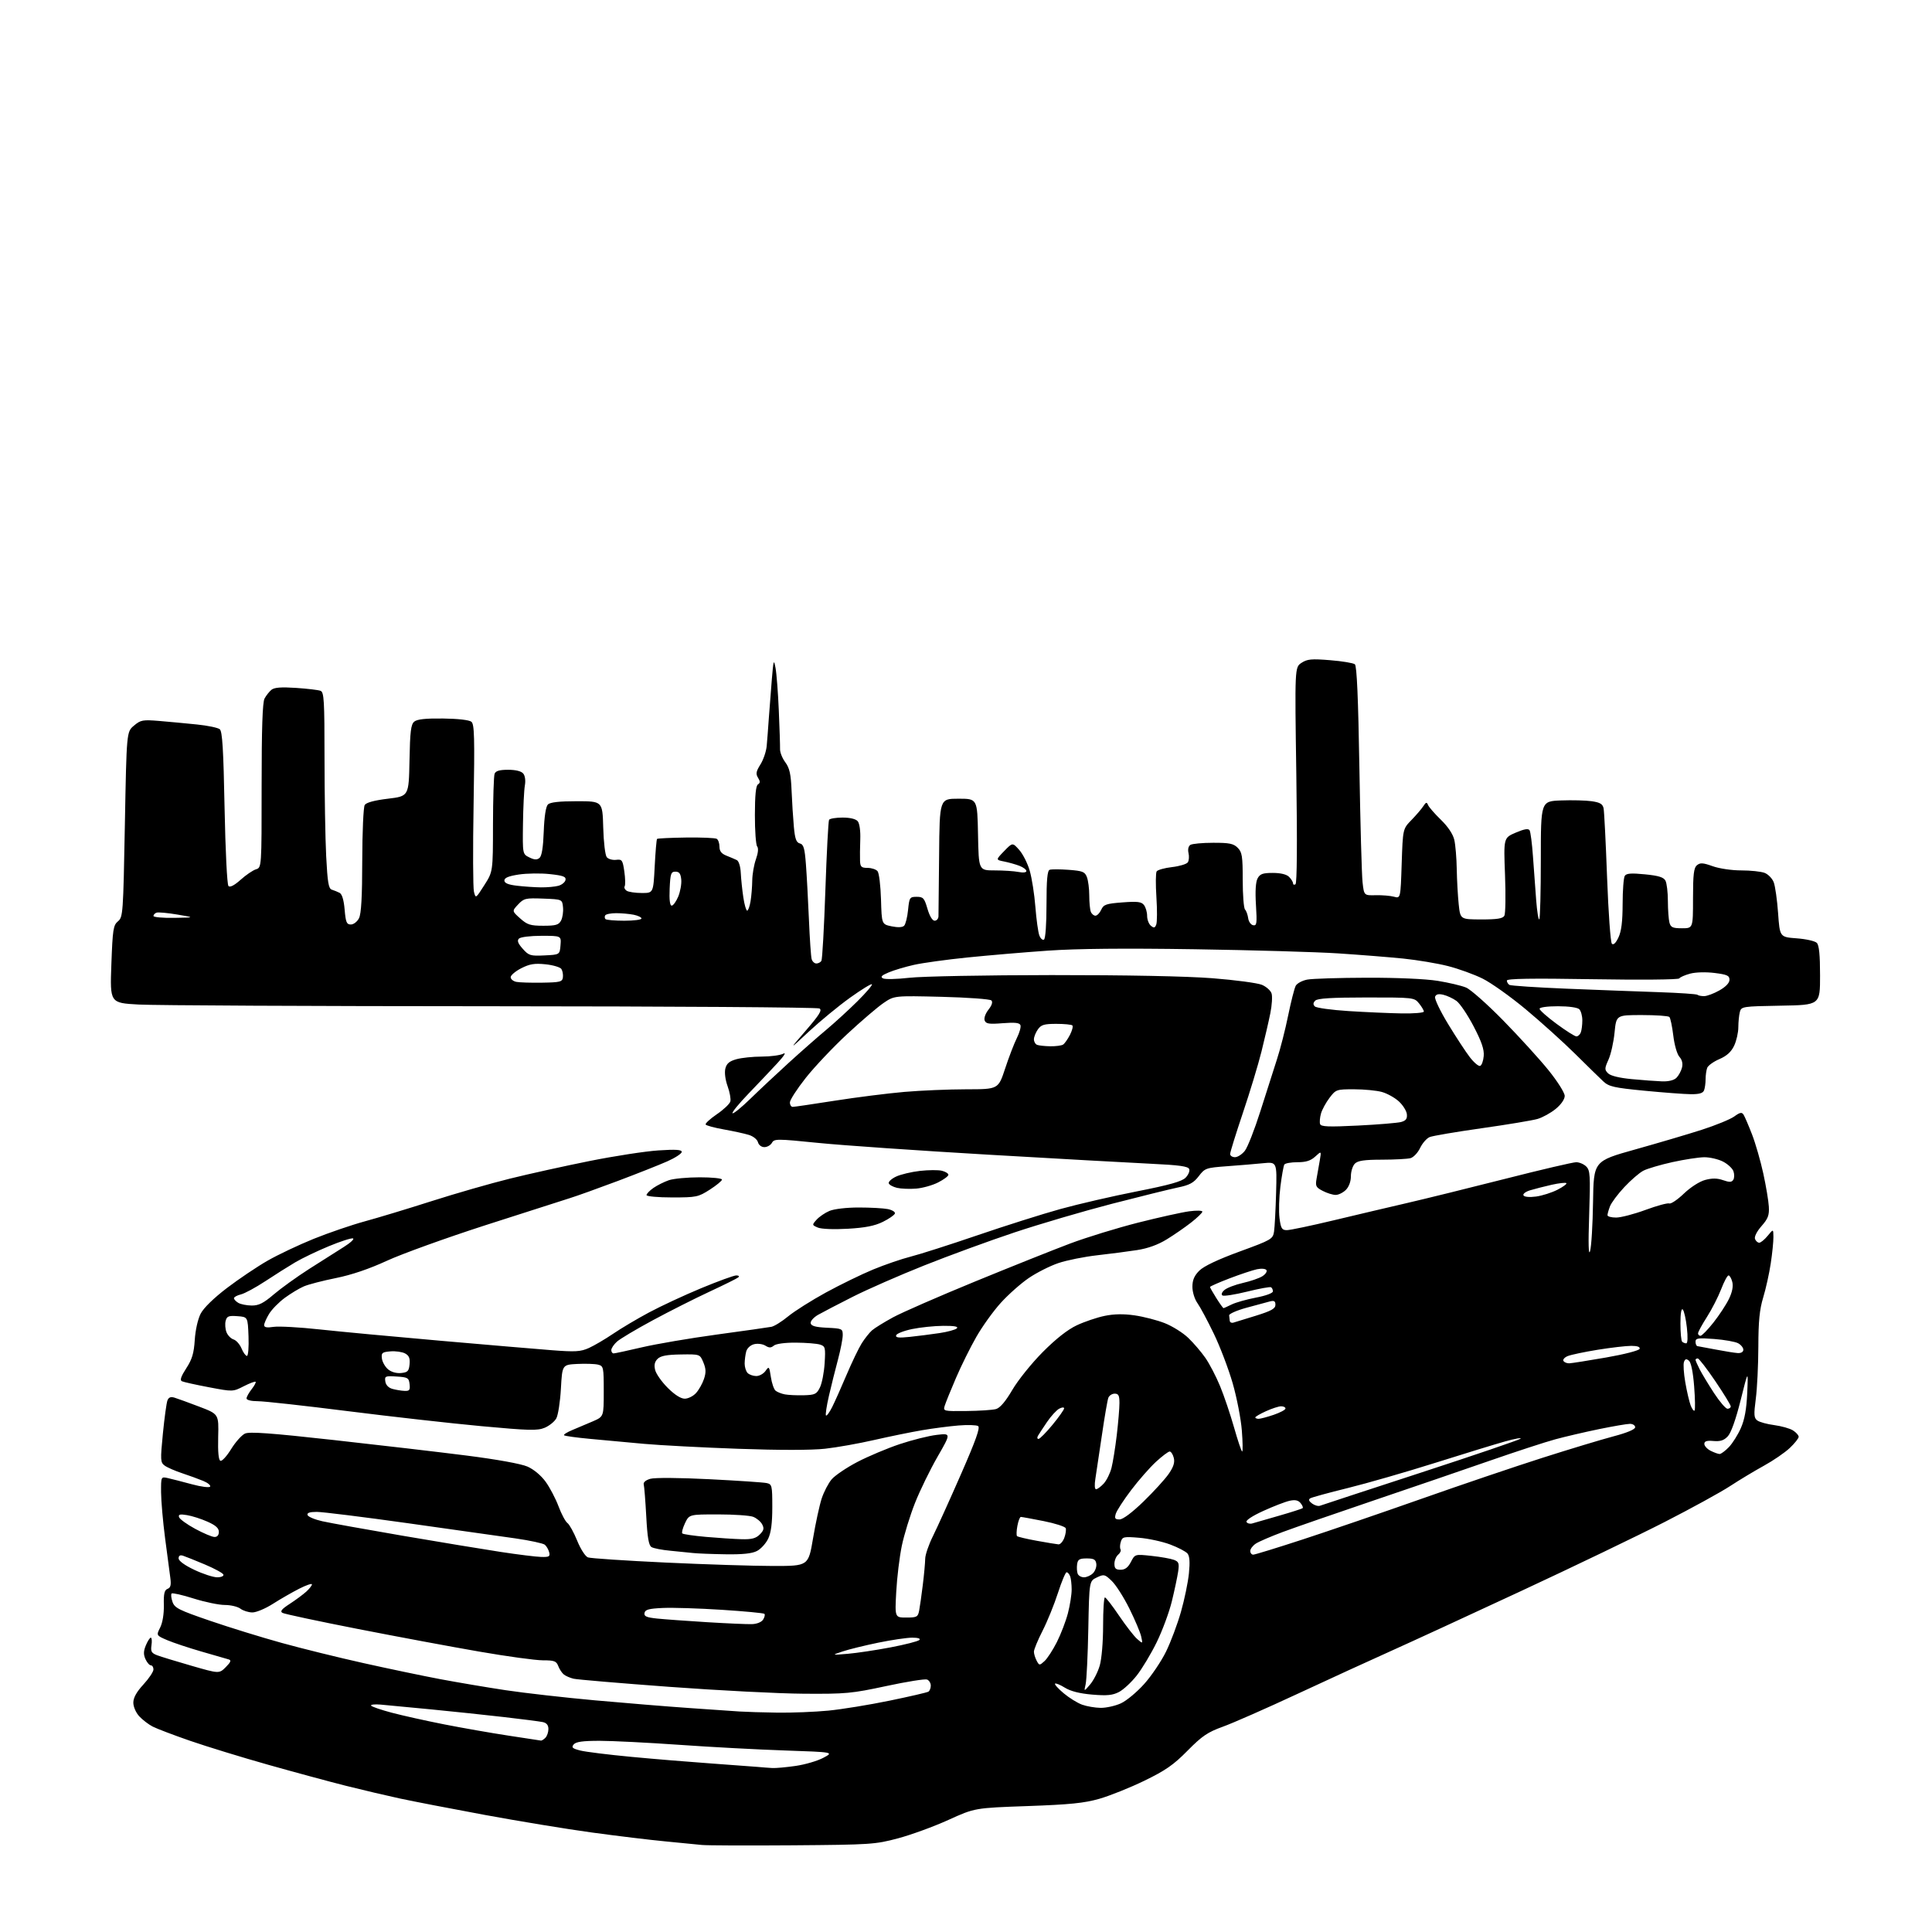 <?xml version="1.0" encoding="UTF-8" standalone="no"?>
<svg 
  version="1.1" 
  xmlns="http://www.w3.org/2000/svg" 
  xmlns:xlink="http://www.w3.org/1999/xlink" 
  xmlns:svg="http://www.w3.org/2000/svg"
  xmlns:rdf="http://www.w3.org/1999/02/22-rdf-syntax-ns#"
  xmlns:cc="http://creativecommons.org/ns#"
  xmlns:dc="http://purl.org/dc/elements/1.1/"
  viewBox="0 0 768 768"
  width="768"
  height="768"
>
<style>svg {background-color: white; }</style>"
<path stroke="none" fill="black" fill-rule="evenodd" d="M315.00,733.54C297.12,733.67 280.93,733.61 279.00,733.40C277.07,733.19 270.55,732.55 264.50,731.98C258.45,731.41 245.30,729.82 235.28,728.45C225.25,727.08 206.13,723.93 192.78,721.47C179.42,719.00 164.22,716.06 159.00,714.94C153.78,713.81 144.10,711.54 137.50,709.88C130.90,708.22 116.95,704.44 106.50,701.49C96.05,698.54 82.14,694.27 75.58,692.00C69.02,689.73 62.32,687.18 60.69,686.34C59.06,685.50 56.66,683.66 55.36,682.26C54.02,680.81 53.00,678.47 53.00,676.83C53.00,674.87 54.27,672.58 57.00,669.62C59.20,667.23 61.00,664.54 61.00,663.64C61.00,662.74 60.54,662.00 59.98,662.00C59.42,662.00 58.45,660.90 57.84,659.55C56.99,657.69 57.03,656.34 57.98,654.05C58.68,652.37 59.56,651.00 59.95,651.00C60.34,651.00 60.46,652.34 60.22,653.98C59.85,656.49 60.21,657.13 62.46,657.99C63.94,658.55 70.09,660.43 76.13,662.17C87.12,665.34 87.12,665.34 89.75,662.71C91.73,660.72 92.02,659.98 90.94,659.65C90.15,659.42 85.30,658.02 80.17,656.54C75.03,655.06 68.87,653.01 66.46,651.98C62.10,650.11 62.10,650.11 63.68,646.95C64.64,645.02 65.21,641.51 65.13,638.00C65.02,633.53 65.36,632.08 66.60,631.60C67.82,631.13 68.09,630.07 67.71,627.24C67.43,625.18 66.50,618.10 65.63,611.50C64.77,604.90 64.05,596.68 64.03,593.23C64.00,586.96 64.00,586.96 66.75,587.57C68.26,587.91 72.53,589.01 76.24,590.01C79.95,591.02 83.23,591.44 83.53,590.95C83.83,590.46 82.60,589.44 80.79,588.69C78.98,587.94 75.20,586.56 72.40,585.63C69.59,584.70 66.47,583.34 65.47,582.60C63.76,581.35 63.71,580.49 64.75,569.88C65.37,563.62 66.18,557.70 66.55,556.72C67.04,555.45 67.85,555.13 69.37,555.59C70.54,555.94 74.98,557.56 79.23,559.18C86.97,562.13 86.97,562.13 86.73,571.21C86.58,577.28 86.88,580.43 87.64,580.69C88.26,580.91 90.18,578.81 91.89,576.02C93.61,573.23 96.08,570.47 97.38,569.87C99.19,569.05 107.55,569.65 132.63,572.43C150.71,574.43 174.50,577.21 185.50,578.61C197.53,580.14 207.17,581.89 209.68,582.99C212.17,584.08 215.09,586.52 216.90,589.02C218.57,591.32 220.87,595.72 222.02,598.78C223.17,601.85 224.76,604.84 225.57,605.43C226.37,606.02 228.11,609.18 229.44,612.45C230.80,615.79 232.68,618.71 233.72,619.09C234.75,619.47 248.62,620.39 264.54,621.14C280.47,621.89 299.76,622.50 307.42,622.50C321.34,622.50 321.34,622.50 323.20,611.50C324.22,605.45 325.76,598.35 326.62,595.72C327.48,593.09 329.26,589.65 330.58,588.08C331.90,586.52 336.51,583.40 340.82,581.15C345.13,578.91 352.70,575.72 357.63,574.07C362.57,572.42 369.18,570.76 372.34,570.39C378.07,569.72 378.07,569.72 372.67,579.11C369.70,584.27 365.66,592.55 363.71,597.50C361.75,602.45 359.40,610.10 358.48,614.50C357.57,618.90 356.57,627.11 356.27,632.75C355.71,643.00 355.71,643.00 360.28,643.00C364.46,643.00 364.89,642.77 365.38,640.25C365.67,638.74 366.33,634.12 366.83,630.00C367.34,625.88 367.76,621.22 367.78,619.65C367.79,618.08 369.17,614.03 370.85,610.65C372.53,607.27 377.54,596.21 381.98,586.07C387.92,572.51 389.72,567.45 388.81,566.88C388.13,566.46 384.63,566.35 381.03,566.65C377.44,566.94 370.90,567.79 366.50,568.54C362.10,569.29 353.55,571.04 347.50,572.42C341.45,573.81 332.68,575.37 328.00,575.89C322.67,576.49 309.80,576.50 293.50,575.92C279.20,575.41 262.32,574.52 256.00,573.95C249.68,573.37 240.05,572.49 234.61,571.98C229.18,571.48 224.49,570.83 224.21,570.54C223.93,570.26 225.45,569.30 227.60,568.42C229.74,567.54 233.41,565.98 235.75,564.97C240.00,563.11 240.00,563.11 240.00,553.08C240.00,543.45 239.91,543.01 237.71,542.46C236.45,542.15 232.74,542.03 229.46,542.19C223.50,542.50 223.50,542.50 222.97,552.00C222.68,557.23 221.85,562.55 221.14,563.83C220.42,565.12 218.35,566.79 216.52,567.56C213.64,568.76 210.33,568.67 191.35,566.92C179.33,565.81 155.43,563.12 138.24,560.95C121.04,558.78 104.96,557.00 102.49,557.00C99.91,557.00 98.00,556.54 98.00,555.91C98.00,555.31 98.91,553.66 100.01,552.26C101.12,550.85 101.84,549.51 101.61,549.28C101.38,549.05 99.25,549.85 96.88,551.06C92.57,553.26 92.57,553.26 83.04,551.45C77.79,550.46 72.96,549.38 72.29,549.06C71.44,548.64 71.97,547.10 74.04,543.92C76.37,540.34 77.08,537.95 77.42,532.64C77.67,528.74 78.66,524.34 79.77,522.20C80.95,519.92 84.97,516.00 90.26,511.97C94.98,508.38 102.23,503.51 106.37,501.14C110.50,498.77 118.75,494.87 124.69,492.46C130.64,490.06 139.78,486.93 145.00,485.51C150.22,484.09 162.20,480.47 171.60,477.46C181.01,474.45 194.96,470.44 202.60,468.55C210.25,466.65 224.56,463.49 234.42,461.51C244.27,459.54 256.53,457.65 261.67,457.31C268.62,456.85 271.00,457.01 271.00,457.90C271.00,458.57 268.41,460.26 265.25,461.66C262.09,463.06 253.20,466.58 245.50,469.48C237.80,472.37 229.25,475.44 226.50,476.29C223.75,477.14 208.68,481.97 193.00,487.03C177.32,492.09 159.68,498.46 153.78,501.18C146.78,504.41 139.77,506.79 133.56,508.04C128.33,509.09 122.58,510.58 120.78,511.36C118.98,512.13 115.57,514.18 113.22,515.91C110.86,517.64 108.05,520.51 106.97,522.28C105.89,524.05 105.01,526.07 105.00,526.76C105.00,527.66 106.10,527.86 108.75,527.45C110.81,527.14 119.03,527.59 127.00,528.46C134.97,529.33 156.57,531.35 175.00,532.96C193.43,534.57 213.39,536.27 219.37,536.73C228.70,537.45 230.79,537.33 234.07,535.86C236.18,534.91 240.51,532.37 243.70,530.21C246.89,528.04 253.32,524.22 258.00,521.72C262.68,519.21 272.01,514.87 278.73,512.08C285.46,509.29 291.74,507.00 292.68,507.00C293.67,507.00 293.99,507.34 293.45,507.80C292.93,508.24 287.77,510.79 282.00,513.48C276.23,516.16 266.10,521.27 259.50,524.83C252.90,528.38 246.49,532.21 245.25,533.32C244.01,534.44 243.00,535.95 243.00,536.67C243.00,537.40 243.41,538.00 243.92,538.00C244.43,538.00 249.49,536.91 255.17,535.58C260.85,534.25 274.27,531.96 285.00,530.50C295.73,529.04 305.46,527.66 306.63,527.43C307.80,527.21 310.81,525.33 313.32,523.26C315.84,521.19 322.57,516.94 328.28,513.81C334.00,510.69 342.46,506.56 347.08,504.65C351.71,502.74 358.43,500.43 362.00,499.53C365.57,498.63 377.52,494.81 388.55,491.04C399.58,487.27 414.43,482.57 421.55,480.60C428.67,478.63 442.32,475.48 451.88,473.60C464.80,471.06 469.78,469.66 471.27,468.17C472.37,467.07 473.03,465.52 472.73,464.73C472.30,463.62 468.83,463.14 457.34,462.60C449.18,462.21 420.07,460.59 392.66,458.99C365.25,457.39 334.94,455.30 325.32,454.33C308.79,452.66 307.77,452.66 306.86,454.28C306.33,455.23 304.98,456.00 303.86,456.00C302.67,456.00 301.60,455.18 301.30,454.04C301.01,452.95 299.41,451.66 297.64,451.13C295.92,450.60 291.46,449.63 287.74,448.97C284.02,448.31 280.77,447.43 280.51,447.02C280.26,446.61 282.26,444.77 284.97,442.92C287.67,441.08 290.08,438.79 290.33,437.83C290.58,436.88 290.09,434.15 289.23,431.77C288.31,429.22 287.95,426.34 288.34,424.76C288.85,422.75 289.95,421.83 292.76,421.05C294.82,420.48 299.34,420.01 302.82,420.01C306.29,420.00 310.11,419.50 311.32,418.88C312.66,418.19 311.76,419.64 309.01,422.63C306.54,425.31 301.39,430.75 297.56,434.72C293.74,438.69 290.87,442.20 291.19,442.53C291.51,442.85 294.69,440.27 298.25,436.81C301.81,433.34 308.73,426.86 313.61,422.41C318.50,417.96 325.20,412.07 328.50,409.32C331.80,406.56 337.34,401.49 340.81,398.05C344.28,394.61 346.89,391.56 346.60,391.27C346.31,390.98 342.39,393.39 337.88,396.62C333.37,399.86 326.05,405.88 321.61,410.00C313.55,417.50 313.55,417.50 320.38,409.60C325.75,403.38 326.90,401.52 325.74,400.88C324.94,400.42 266.28,400.03 195.39,400.00C124.50,399.98 61.37,399.67 55.11,399.32C43.71,398.69 43.71,398.69 44.27,383.32C44.78,369.40 45.03,367.79 46.90,366.23C48.89,364.56 48.98,363.23 49.64,327.71C50.32,290.91 50.32,290.91 53.24,288.46C55.92,286.19 56.72,286.05 63.33,286.59C67.27,286.92 73.99,287.55 78.27,287.99C82.54,288.42 86.63,289.28 87.36,289.88C88.39,290.73 88.82,297.85 89.27,321.12C89.61,338.31 90.27,351.67 90.82,352.22C91.44,352.84 93.16,351.95 95.64,349.73C97.76,347.82 100.51,345.95 101.75,345.57C104.00,344.87 104.00,344.87 104.00,312.37C104.00,289.58 104.35,279.22 105.16,277.68C105.80,276.48 107.04,274.92 107.91,274.20C109.06,273.27 111.77,273.06 117.67,273.45C122.16,273.75 126.55,274.27 127.42,274.61C128.81,275.14 129.00,278.43 129.00,301.36C129.01,315.74 129.30,333.28 129.66,340.34C130.20,350.84 130.61,353.27 131.91,353.66C132.78,353.93 134.18,354.50 135.00,354.92C135.97,355.43 136.68,357.77 137.00,361.60C137.43,366.63 137.79,367.50 139.47,367.50C140.57,367.50 142.00,366.39 142.71,365.00C143.60,363.23 143.98,356.49 144.00,342.00C144.02,330.73 144.46,320.82 144.98,320.00C145.59,319.02 148.80,318.15 154.21,317.50C162.50,316.50 162.50,316.50 162.78,302.35C163.00,290.73 163.34,287.96 164.68,286.85C165.83,285.90 169.21,285.53 176.14,285.62C182.04,285.69 186.54,286.21 187.39,286.91C188.58,287.90 188.72,293.18 188.26,319.88C187.95,337.36 188.02,352.92 188.40,354.46C189.10,357.24 189.11,357.23 192.52,351.87C195.95,346.50 195.95,346.50 195.97,327.83C195.99,317.56 196.27,308.45 196.61,307.58C197.04,306.45 198.56,306.00 201.98,306.00C204.99,306.00 207.21,306.55 207.99,307.49C208.73,308.38 208.99,310.29 208.64,312.24C208.32,314.03 207.98,320.90 207.89,327.50C207.73,339.50 207.73,339.50 210.41,340.83C212.42,341.82 213.45,341.87 214.46,341.04C215.37,340.28 215.92,336.83 216.15,330.50C216.37,324.55 216.98,320.62 217.80,319.80C218.69,318.90 222.27,318.50 229.30,318.50C239.50,318.50 239.50,318.50 239.79,328.94C239.95,334.78 240.57,339.98 241.20,340.74C241.82,341.49 243.48,341.97 244.90,341.80C247.27,341.52 247.52,341.87 248.18,346.44C248.57,349.15 248.63,351.79 248.32,352.30C248.00,352.81 248.36,353.62 249.12,354.10C249.88,354.58 252.57,354.98 255.11,354.98C259.71,355.00 259.71,355.00 260.25,344.44C260.55,338.63 260.97,333.70 261.19,333.48C261.40,333.26 266.59,333.02 272.71,332.93C278.83,332.85 284.32,333.08 284.92,333.45C285.51,333.82 286.00,335.23 286.00,336.58C286.00,338.34 286.79,339.35 288.75,340.13C290.26,340.73 292.12,341.52 292.88,341.89C293.68,342.28 294.35,344.42 294.47,347.03C294.60,349.49 295.05,353.86 295.49,356.75C295.92,359.64 296.61,362.00 297.01,362.00C297.41,362.00 298.02,360.31 298.36,358.25C298.70,356.19 299.00,352.48 299.03,350.00C299.06,347.52 299.72,343.72 300.50,341.55C301.37,339.09 301.56,337.17 300.99,336.48C300.48,335.88 300.07,330.25 300.08,323.97C300.09,316.16 300.47,312.33 301.30,311.81C302.22,311.23 302.23,310.62 301.33,309.17C300.37,307.63 300.55,306.64 302.28,303.89C303.46,302.02 304.58,298.70 304.78,296.50C304.98,294.30 305.36,289.35 305.62,285.50C305.89,281.65 306.43,274.68 306.82,270.00C307.46,262.32 307.60,261.88 308.28,265.50C308.70,267.70 309.29,275.35 309.59,282.50C309.90,289.65 310.12,296.54 310.08,297.80C310.04,299.07 310.98,301.41 312.16,303.01C313.86,305.31 314.39,307.65 314.66,314.21C314.85,318.77 315.26,325.27 315.57,328.65C316.01,333.46 316.53,334.91 317.95,335.28C319.45,335.67 319.88,337.16 320.37,343.63C320.70,347.96 321.23,357.80 321.56,365.50C321.88,373.20 322.37,380.29 322.64,381.25C322.91,382.21 323.75,383.00 324.51,383.00C325.26,383.00 326.17,382.53 326.52,381.96C326.88,381.39 327.59,368.74 328.10,353.84C328.61,338.95 329.27,326.37 329.57,325.88C329.87,325.40 332.29,325.00 334.94,325.00C337.95,325.00 340.21,325.55 340.97,326.47C341.68,327.32 342.10,330.33 341.97,333.72C341.86,336.90 341.81,340.74 341.88,342.25C341.98,344.59 342.43,345.00 344.88,345.00C346.46,345.00 348.24,345.59 348.84,346.31C349.44,347.02 350.05,352.07 350.21,357.51C350.50,367.41 350.50,367.41 354.43,368.23C356.92,368.74 358.74,368.66 359.40,368.00C359.98,367.42 360.69,364.60 360.97,361.73C361.47,356.75 361.64,356.50 364.40,356.50C366.99,356.50 367.44,357.00 368.68,361.25C369.52,364.13 370.64,366.00 371.53,366.00C372.34,366.00 373.03,365.21 373.06,364.25C373.09,363.29 373.20,352.38 373.31,340.00C373.50,317.50 373.50,317.50 381.00,317.50C388.50,317.50 388.50,317.50 388.78,331.75C389.05,346.00 389.05,346.00 395.40,346.00C398.89,346.00 403.16,346.28 404.88,346.62C406.71,346.99 408.00,346.84 408.00,346.25C408.00,345.69 406.76,344.77 405.25,344.18C403.74,343.60 400.99,342.83 399.15,342.46C395.80,341.80 395.80,341.80 399.15,338.34C402.50,334.88 402.50,334.88 405.15,337.85C406.61,339.48 408.50,343.22 409.34,346.16C410.19,349.10 411.20,355.55 411.58,360.50C411.97,365.45 412.67,370.54 413.14,371.81C413.61,373.08 414.45,373.84 415.00,373.50C415.59,373.14 416.00,367.38 416.00,359.55C416.00,349.79 416.34,346.09 417.25,345.76C417.94,345.50 421.35,345.51 424.82,345.77C430.39,346.19 431.26,346.54 432.07,348.69C432.58,350.03 433.00,353.31 433.00,355.98C433.00,358.65 433.27,361.55 433.61,362.42C433.94,363.29 434.77,364.00 435.45,364.00C436.12,364.00 437.16,362.94 437.75,361.64C438.70,359.56 439.70,359.21 446.16,358.72C452.18,358.26 453.73,358.45 454.75,359.77C455.44,360.66 456.00,362.59 456.00,364.07C456.00,365.55 456.67,367.31 457.49,367.99C458.70,368.99 459.10,368.91 459.63,367.52C459.99,366.57 460.02,361.68 459.69,356.64C459.36,351.60 459.40,346.99 459.79,346.39C460.18,345.79 462.94,345.02 465.92,344.68C468.91,344.33 471.73,343.48 472.18,342.78C472.64,342.07 472.76,340.42 472.45,339.09C472.11,337.65 472.41,336.36 473.19,335.86C473.91,335.40 477.99,335.02 482.25,335.02C488.68,335.00 490.34,335.34 492.00,337.00C493.75,338.75 494.00,340.33 494.00,349.80C494.00,355.74 494.41,361.03 494.92,361.55C495.42,362.07 495.98,363.62 496.17,364.99C496.35,366.36 497.24,367.62 498.14,367.79C499.59,368.07 499.72,367.13 499.26,359.73C498.92,354.30 499.15,350.59 499.91,349.18C500.86,347.40 501.96,347.00 505.96,347.00C509.08,347.00 511.43,347.57 512.43,348.57C513.29,349.44 514.00,350.59 514.00,351.13C514.00,351.67 514.43,351.85 514.97,351.52C515.58,351.14 515.70,335.24 515.31,308.09C514.68,265.26 514.68,265.26 517.37,263.49C519.66,261.99 521.35,261.83 528.76,262.44C533.55,262.82 537.97,263.56 538.59,264.07C539.36,264.71 539.92,277.50 540.38,305.25C540.75,327.39 541.31,347.86 541.64,350.73C542.23,355.97 542.23,355.97 546.86,355.86C549.41,355.80 552.68,356.07 554.12,356.46C556.74,357.18 556.74,357.18 557.19,343.34C557.65,329.50 557.65,329.50 561.07,325.98C562.96,324.04 565.08,321.56 565.78,320.48C566.84,318.84 567.17,318.76 567.67,320.00C568.00,320.82 570.30,323.46 572.77,325.86C575.60,328.61 577.57,331.56 578.11,333.86C578.57,335.86 579.01,341.10 579.08,345.50C579.16,349.90 579.51,356.19 579.86,359.49C580.50,365.47 580.50,365.47 588.84,365.49C595.16,365.50 597.38,365.14 598.01,364.02C598.46,363.21 598.58,355.91 598.27,347.80C597.70,333.06 597.70,333.06 602.52,330.99C605.92,329.54 607.54,329.26 608.03,330.05C608.41,330.67 609.02,335.30 609.37,340.34C609.73,345.38 610.31,353.22 610.65,357.78C611.00,362.33 611.55,365.78 611.89,365.44C612.23,365.10 612.50,354.40 612.50,341.66C612.50,318.50 612.50,318.50 620.50,318.19C624.90,318.02 630.41,318.16 632.75,318.50C636.05,318.98 637.09,319.61 637.45,321.31C637.70,322.51 638.33,334.90 638.84,348.84C639.36,362.77 640.21,374.61 640.75,375.15C641.37,375.77 642.30,374.89 643.36,372.66C644.53,370.19 645.00,366.38 645.02,359.35C645.02,353.93 645.41,348.90 645.87,348.18C646.51,347.16 648.41,347.02 653.89,347.56C659.30,348.09 661.31,348.71 662.04,350.07C662.57,351.06 663.01,354.71 663.01,358.18C663.02,361.66 663.30,365.51 663.63,366.75C664.14,368.65 664.92,369.00 668.62,369.00C673.00,369.00 673.00,369.00 673.00,357.12C673.00,347.57 673.31,344.99 674.56,343.95C675.85,342.88 676.94,342.94 680.81,344.33C683.44,345.27 688.44,346.01 692.18,346.00C695.86,346.00 700.03,346.44 701.45,346.98C702.87,347.52 704.51,349.21 705.09,350.73C705.67,352.25 706.45,357.77 706.82,363.00C707.50,372.50 707.50,372.50 714.20,373.00C717.89,373.27 721.49,374.08 722.20,374.80C723.12,375.71 723.50,379.54 723.50,387.80C723.50,399.50 723.50,399.50 707.86,399.77C692.65,400.04 692.20,400.11 691.62,402.27C691.30,403.50 691.02,406.23 691.01,408.35C691.01,410.47 690.25,413.78 689.34,415.70C688.17,418.15 686.41,419.75 683.48,421.01C681.17,422.00 679.00,423.56 678.64,424.48C678.29,425.41 678.00,427.44 678.00,429.00C678.00,430.56 677.73,432.55 677.39,433.42C676.96,434.56 675.48,434.99 672.14,434.96C669.59,434.94 661.29,434.31 653.69,433.58C641.58,432.40 639.57,431.95 637.34,429.87C635.95,428.57 630.91,423.65 626.15,418.93C621.39,414.22 612.55,406.25 606.50,401.21C600.45,396.17 592.73,390.68 589.34,389.00C585.96,387.33 579.77,385.09 575.60,384.03C571.43,382.96 563.40,381.62 557.76,381.04C552.12,380.47 540.52,379.55 532.00,378.99C523.48,378.43 497.82,377.69 475.00,377.34C446.81,376.91 428.05,377.09 416.50,377.90C407.15,378.55 392.75,379.78 384.50,380.62C376.25,381.46 366.69,382.78 363.26,383.56C359.82,384.33 355.32,385.68 353.26,386.55C350.41,387.74 349.87,388.32 351.00,388.92C351.82,389.35 356.55,389.25 361.50,388.68C366.45,388.11 391.88,387.63 418.00,387.61C447.85,387.59 471.62,388.06 481.96,388.86C491.02,389.57 499.86,390.75 501.62,391.48C503.37,392.22 505.11,393.76 505.47,394.92C505.84,396.07 505.62,399.60 504.98,402.76C504.35,405.92 502.76,412.77 501.46,418.00C500.16,423.23 496.82,434.24 494.04,442.47C491.27,450.71 489.00,458.02 489.00,458.72C489.00,459.43 489.87,460.00 490.93,460.00C491.99,460.00 493.75,458.86 494.84,457.47C495.94,456.08 498.72,448.99 501.02,441.72C503.32,434.45 506.29,425.17 507.61,421.10C508.94,417.04 510.94,409.20 512.06,403.69C513.19,398.18 514.54,392.87 515.06,391.88C515.59,390.89 517.67,389.78 519.68,389.40C521.70,389.02 532.38,388.69 543.42,388.66C555.37,388.63 566.74,389.13 571.50,389.90C575.90,390.61 580.98,391.81 582.79,392.57C584.60,393.32 591.27,399.23 597.62,405.72C603.97,412.20 612.05,421.08 615.58,425.46C619.15,429.88 622.00,434.41 622.00,435.64C622.00,436.96 620.57,439.04 618.44,440.79C616.49,442.40 613.23,444.20 611.19,444.80C609.16,445.39 599.17,447.05 589.00,448.49C578.83,449.93 569.52,451.51 568.32,452.00C567.13,452.49 565.41,454.45 564.51,456.35C563.60,458.25 561.88,460.07 560.68,460.39C559.48,460.71 554.37,460.98 549.32,460.99C542.32,461.00 539.77,461.37 538.57,462.57C537.71,463.44 537.00,465.69 537.00,467.57C537.00,469.67 536.22,471.78 535.00,473.00C533.90,474.10 532.08,475.00 530.95,475.00C529.82,475.00 527.52,474.29 525.83,473.41C523.07,471.99 522.83,471.48 523.38,468.41C523.72,466.54 524.29,463.31 524.64,461.25C525.28,457.50 525.28,457.50 522.83,459.75C521.02,461.41 519.15,462.00 515.74,462.00C513.20,462.00 510.86,462.42 510.54,462.93C510.23,463.44 509.52,467.37 508.98,471.66C508.44,475.95 508.28,481.60 508.62,484.23C509.17,488.36 509.57,489.00 511.56,489.00C512.83,489.00 521.21,487.24 530.18,485.09C539.16,482.94 552.35,479.83 559.50,478.18C566.65,476.52 584.15,472.21 598.38,468.59C612.62,464.96 625.30,462.00 626.56,462.00C627.82,462.00 629.63,462.77 630.57,463.72C632.11,465.26 632.23,467.25 631.72,482.97C631.33,494.62 631.46,499.43 632.08,497.31C632.60,495.56 633.13,486.80 633.26,477.84C633.50,461.55 633.50,461.55 650.00,456.93C659.08,454.39 671.00,450.87 676.50,449.10C682.00,447.33 687.79,444.96 689.37,443.83C691.71,442.14 692.40,442.02 693.11,443.13C693.58,443.88 695.10,447.43 696.48,451.00C697.86,454.57 699.86,461.55 700.94,466.50C702.02,471.45 703.01,477.37 703.14,479.65C703.34,483.08 702.83,484.43 700.22,487.40C698.38,489.49 697.30,491.63 697.64,492.50C697.95,493.32 698.71,494.00 699.32,494.00C699.93,494.00 701.44,492.76 702.68,491.25C704.93,488.50 704.93,488.50 704.96,491.73C704.98,493.51 704.51,498.23 703.90,502.23C703.30,506.23 701.95,512.32 700.90,515.77C699.45,520.54 698.99,525.21 698.97,535.27C698.95,542.55 698.50,551.88 697.96,556.00C697.12,562.44 697.21,563.66 698.57,564.67C699.44,565.31 702.48,566.14 705.33,566.51C708.17,566.89 711.51,567.83 712.75,568.62C713.99,569.40 715.00,570.55 715.00,571.15C715.00,571.76 713.40,573.77 711.45,575.61C709.50,577.45 704.89,580.61 701.20,582.64C697.52,584.66 691.46,588.31 687.74,590.74C684.03,593.17 672.33,599.59 661.74,605.01C651.16,610.42 625.49,622.77 604.70,632.44C583.91,642.12 560.51,652.90 552.70,656.40C544.89,659.90 528.33,667.49 515.89,673.28C503.46,679.07 490.06,684.97 486.10,686.39C480.04,688.58 477.85,690.07 472.08,695.91C466.52,701.56 463.33,703.77 454.88,707.88C449.17,710.65 441.12,713.87 437.00,715.05C430.99,716.77 425.33,717.34 408.50,717.94C387.50,718.68 387.50,718.68 377.00,723.45C371.23,726.08 362.23,729.36 357.00,730.76C347.88,733.19 346.19,733.30 315.00,733.54zM307.00,702.82C308.38,702.90 312.56,702.52 316.29,701.98C320.03,701.44 324.98,699.99 327.29,698.75C331.50,696.51 331.50,696.51 312.00,695.84C301.27,695.48 282.38,694.47 270.00,693.59C257.62,692.72 243.39,692.01 238.37,692.00C231.64,692.00 228.93,692.38 228.05,693.44C227.06,694.64 227.50,695.05 230.68,695.86C232.78,696.39 241.93,697.53 251.00,698.38C260.07,699.24 274.25,700.41 282.50,700.99C290.75,701.57 299.07,702.19 301.00,702.36C302.93,702.54 305.62,702.74 307.00,702.82zM215.05,691.91C215.35,691.96 216.14,691.46 216.80,690.80C217.46,690.14 218.00,688.57 218.00,687.32C218.00,685.76 217.28,684.88 215.75,684.55C214.51,684.29 207.65,683.40 200.50,682.58C193.35,681.75 180.30,680.38 171.50,679.52C162.70,678.66 153.60,677.80 151.27,677.60C148.94,677.41 147.25,677.59 147.51,678.01C147.77,678.43 151.47,679.70 155.74,680.83C160.01,681.96 169.35,684.04 176.50,685.45C183.65,686.86 195.12,688.87 202.00,689.92C208.88,690.96 214.75,691.86 215.05,691.91zM309.00,680.80C314.77,680.88 323.91,680.52 329.30,680.00C334.69,679.47 345.63,677.69 353.61,676.04C361.59,674.40 368.54,672.79 369.06,672.46C369.58,672.14 370.00,671.06 370.00,670.05C370.00,669.04 369.33,667.96 368.51,667.64C367.69,667.33 360.37,668.49 352.26,670.24C338.56,673.18 336.20,673.40 319.50,673.28C309.60,673.22 285.53,671.98 266.01,670.54C246.49,669.10 229.39,667.65 228.01,667.32C226.63,666.99 224.89,666.24 224.15,665.65C223.40,665.06 222.40,663.55 221.92,662.29C221.16,660.30 220.35,660.00 215.77,660.00C212.86,660.00 201.49,658.44 190.49,656.53C179.50,654.63 157.73,650.57 142.12,647.51C126.51,644.45 113.09,641.59 112.30,641.15C111.23,640.55 111.93,639.66 115.19,637.55C117.56,636.01 120.51,633.82 121.75,632.70C122.99,631.57 124.00,630.27 124.00,629.81C124.00,629.35 121.74,630.11 118.97,631.52C116.20,632.92 111.50,635.63 108.51,637.53C105.53,639.44 101.84,640.99 100.30,640.97C98.76,640.95 96.63,640.28 95.56,639.47C94.49,638.66 91.70,638.00 89.36,638.00C87.02,638.00 81.44,636.84 76.96,635.43C72.48,634.01 68.55,633.12 68.22,633.45C67.89,633.77 68.05,635.27 68.57,636.77C69.41,639.20 71.08,640.03 83.51,644.29C91.20,646.93 104.03,650.89 112.00,653.09C119.97,655.30 134.60,658.91 144.50,661.11C154.40,663.32 168.12,666.19 175.00,667.49C181.88,668.78 193.57,670.76 201.00,671.88C208.43,673.00 224.40,674.81 236.50,675.91C248.60,677.00 265.48,678.38 274.00,678.97C282.52,679.56 291.52,680.18 294.00,680.35C296.48,680.51 303.23,680.72 309.00,680.80zM437.50,678.90C439.70,678.93 443.32,678.13 445.54,677.12C447.77,676.11 451.96,672.63 454.85,669.39C457.75,666.15 461.66,660.35 463.54,656.50C465.42,652.65 468.08,645.55 469.45,640.73C470.83,635.90 472.25,629.04 472.61,625.49C473.07,620.99 472.90,618.59 472.05,617.55C471.37,616.74 468.27,615.12 465.16,613.96C462.05,612.79 456.51,611.59 452.86,611.29C446.72,610.77 446.17,610.89 445.55,612.86C445.17,614.03 445.12,615.39 445.42,615.88C445.73,616.37 445.31,617.33 444.49,618.01C443.67,618.69 443.00,620.31 443.00,621.62C443.00,623.49 443.54,624.00 445.47,624.00C447.23,624.00 448.41,623.10 449.56,620.89C451.16,617.78 451.16,617.78 457.78,618.49C461.42,618.88 465.41,619.59 466.65,620.06C468.58,620.79 468.81,621.43 468.34,624.70C468.03,626.79 466.91,632.10 465.84,636.50C464.77,640.90 462.04,648.26 459.78,652.87C457.52,657.47 453.95,663.42 451.83,666.09C449.72,668.77 446.55,671.70 444.79,672.61C442.27,673.91 440.04,674.13 434.17,673.63C429.23,673.21 425.60,672.30 423.32,670.89C421.44,669.72 419.67,669.00 419.39,669.28C419.11,669.56 420.66,671.28 422.83,673.10C425.00,674.92 428.29,676.96 430.14,677.63C431.99,678.30 435.30,678.87 437.50,678.90zM433.35,669.59C434.71,667.99 436.43,664.62 437.16,662.09C437.93,659.47 438.50,652.68 438.50,646.25C438.50,640.07 438.82,635.00 439.22,635.00C439.62,635.00 442.15,638.26 444.84,642.25C447.54,646.24 450.77,650.40 452.02,651.50C454.30,653.50 454.30,653.50 453.63,650.50C453.26,648.85 451.14,643.85 448.92,639.38C446.70,634.91 443.56,629.99 441.94,628.45C439.16,625.78 438.85,625.71 436.00,627.07C432.99,628.50 432.99,628.50 432.62,647.50C432.42,657.95 431.94,667.85 431.56,669.50C430.87,672.50 430.87,672.50 433.35,669.59zM415.19,660.33C416.31,659.32 418.52,655.92 420.12,652.76C421.72,649.60 423.69,644.44 424.51,641.30C425.33,638.15 426.00,633.91 426.00,631.87C426.00,629.83 425.73,627.45 425.39,626.58C425.06,625.71 424.43,625.00 423.99,625.00C423.56,625.00 422.00,628.71 420.54,633.25C419.08,637.79 416.33,644.54 414.44,648.25C412.55,651.96 411.00,655.71 411.00,656.57C411.00,657.43 411.49,659.04 412.08,660.15C413.13,662.11 413.22,662.11 415.19,660.33zM337.00,657.41C340.57,657.11 348.23,655.96 354.00,654.86C359.77,653.76 364.93,652.44 365.45,651.93C366.04,651.35 364.95,651.00 362.61,651.00C360.52,651.00 354.47,651.89 349.16,652.98C343.85,654.07 337.48,655.63 335.00,656.46C330.50,657.96 330.50,657.96 337.00,657.41zM298.90,645.62C300.92,645.55 302.73,644.81 303.36,643.80C303.95,642.86 304.18,641.84 303.87,641.53C303.56,641.22 295.92,640.50 286.90,639.92C277.88,639.34 267.35,639.01 263.51,639.19C257.93,639.44 256.46,639.84 256.20,641.17C255.95,642.51 256.94,642.95 261.19,643.40C264.11,643.70 273.02,644.35 281.00,644.84C288.98,645.33 297.03,645.68 298.90,645.62zM86.33,627.00C87.90,627.00 89.01,626.52 88.81,625.93C88.61,625.34 85.32,623.54 81.48,621.92C77.64,620.30 73.72,618.73 72.75,618.42C71.58,618.05 71.00,618.40 71.00,619.48C71.00,620.47 73.40,622.22 77.25,624.04C80.69,625.67 84.78,627.00 86.33,627.00zM430.90,627.00C431.98,627.00 433.59,626.27 434.48,625.38C435.38,624.48 435.97,622.79 435.80,621.63C435.56,619.92 434.81,619.50 432.00,619.50C429.10,619.50 428.44,619.90 428.17,621.82C427.99,623.10 428.09,624.79 428.39,625.57C428.69,626.36 429.82,627.00 430.90,627.00zM215.16,618.91C218.32,618.99 218.74,618.73 218.30,617.03C218.02,615.95 217.24,614.61 216.57,614.05C215.89,613.50 210.66,612.37 204.92,611.54C199.19,610.72 180.00,608.01 162.28,605.52C144.55,603.03 128.20,601.00 125.94,601.00C123.11,601.00 121.96,601.39 122.25,602.24C122.48,602.93 125.10,604.04 128.08,604.71C131.06,605.38 145.43,607.97 160.00,610.47C174.57,612.96 192.12,615.86 199.00,616.91C205.88,617.96 213.15,618.86 215.16,618.91zM288.30,617.85C282.91,617.77 277.15,617.54 275.50,617.35C273.85,617.16 269.79,616.75 266.47,616.44C263.15,616.14 259.78,615.48 258.97,614.98C257.88,614.31 257.34,611.14 256.90,602.79C256.56,596.58 256.11,590.88 255.90,590.11C255.65,589.26 256.66,588.39 258.50,587.85C260.25,587.34 270.05,587.41 282.00,588.01C293.27,588.58 303.51,589.27 304.75,589.54C306.88,590.01 307.00,590.52 307.00,599.12C307.00,605.45 306.51,609.24 305.37,611.64C304.47,613.54 302.46,615.74 300.91,616.54C298.94,617.57 295.17,617.96 288.30,617.85zM498.18,618.00C498.83,618.00 507.71,615.27 517.93,611.93C528.14,608.60 549.33,601.34 565.00,595.82C580.67,590.29 602.32,582.96 613.10,579.52C623.88,576.08 636.59,572.24 641.35,570.98C646.81,569.54 650.00,568.20 650.00,567.35C650.00,566.61 649.07,566.00 647.94,566.00C646.81,566.00 641.30,566.94 635.69,568.09C630.09,569.24 622.24,571.07 618.26,572.15C614.28,573.23 602.58,577.05 592.26,580.64C581.94,584.23 561.12,591.36 546.00,596.48C530.88,601.61 514.67,607.22 510.00,608.96C505.32,610.70 500.49,612.78 499.25,613.58C498.01,614.39 497.00,615.71 497.00,616.52C497.00,617.34 497.53,618.00 498.18,618.00zM420.77,613.91C421.48,613.96 422.51,612.80 423.07,611.33C423.62,609.86 423.88,608.13 423.63,607.48C423.38,606.84 419.43,605.56 414.84,604.65C410.25,603.74 406.18,603.00 405.80,603.00C405.41,603.00 404.79,604.60 404.43,606.55C404.06,608.50 404.00,610.33 404.29,610.63C404.59,610.92 408.13,611.76 412.16,612.49C416.20,613.22 420.07,613.86 420.77,613.91zM294.75,611.86C298.81,611.97 300.46,611.54 302.02,609.98C303.65,608.35 303.83,607.56 302.96,605.93C302.37,604.82 300.75,603.48 299.37,602.95C298.00,602.43 291.72,602.00 285.42,602.00C273.97,602.00 273.97,602.00 272.30,605.49C271.39,607.41 270.91,609.24 271.23,609.56C271.55,609.89 275.80,610.51 280.66,610.94C285.52,611.37 291.86,611.78 294.75,611.86zM85.25,610.97C86.36,610.99 87.00,610.25 87.00,608.94C87.00,607.46 85.72,606.32 82.44,604.87C79.94,603.76 76.28,602.59 74.31,602.28C71.52,601.82 70.83,602.00 71.18,603.10C71.42,603.87 74.30,605.95 77.56,607.72C80.83,609.49 84.29,610.96 85.25,610.97zM497.83,605.58C498.75,605.31 503.52,603.93 508.44,602.52C513.36,601.11 517.58,599.75 517.83,599.50C518.08,599.25 517.70,598.34 516.98,597.48C516.05,596.36 514.81,596.10 512.61,596.59C510.92,596.96 506.24,598.77 502.20,600.61C497.83,602.60 495.12,604.38 495.51,605.02C495.87,605.60 496.92,605.86 497.83,605.58zM445.04,604.00C446.38,604.00 450.03,601.27 454.55,596.89C458.58,592.97 463.09,588.04 464.56,585.92C466.49,583.13 467.06,581.36 466.60,579.53C466.25,578.14 465.51,577.00 464.96,577.00C464.41,577.00 461.95,578.85 459.51,581.10C457.06,583.36 452.62,588.42 449.64,592.35C446.66,596.28 443.91,600.51 443.54,601.75C442.99,603.60 443.25,604.00 445.04,604.00zM524.73,598.55C525.44,598.28 543.45,592.37 564.76,585.42C586.07,578.47 603.92,572.38 604.44,571.90C604.95,571.42 602.25,571.89 598.44,572.95C594.62,574.01 582.05,577.87 570.50,581.51C558.95,585.16 543.30,589.66 535.72,591.53C528.14,593.39 521.44,595.23 520.82,595.61C520.06,596.08 520.31,596.75 521.57,597.67C522.60,598.43 524.02,598.82 524.73,598.55zM435.70,592.00C436.22,592.00 437.59,590.99 438.74,589.75C439.88,588.51 441.28,585.70 441.84,583.50C442.40,581.30 443.34,575.45 443.93,570.50C444.51,565.55 445.00,559.81 445.00,557.75C445.00,554.74 444.63,554.00 443.11,554.00C442.07,554.00 440.93,554.74 440.58,555.65C440.23,556.56 439.09,563.20 438.04,570.40C436.99,577.61 435.82,585.41 435.44,587.75C435.03,590.26 435.13,592.00 435.70,592.00zM683.56,577.99C684.15,577.99 685.81,576.76 687.26,575.25C688.71,573.74 690.85,570.34 692.01,567.70C693.51,564.32 694.26,560.20 694.55,553.70C694.95,544.50 694.95,544.50 691.93,556.61C690.04,564.16 688.13,569.56 686.85,570.93C685.31,572.59 683.89,573.05 681.15,572.82C678.46,572.58 677.50,572.89 677.50,573.97C677.50,574.78 678.62,576.01 680.00,576.71C681.38,577.40 682.98,577.98 683.56,577.99zM493.78,577.00C494.07,577.00 494.01,573.24 493.65,568.65C493.30,564.06 491.66,555.62 490.02,549.90C488.37,544.18 484.99,535.29 482.50,530.14C480.02,524.99 477.08,519.52 475.99,517.99C474.87,516.42 474.00,513.58 474.00,511.52C474.00,508.84 474.75,507.10 476.75,505.10C478.54,503.32 484.13,500.67 492.73,497.52C505.43,492.88 505.99,492.55 506.45,489.59C506.71,487.89 507.08,480.95 507.27,474.17C507.61,461.85 507.61,461.85 502.06,462.40C499.00,462.71 492.58,463.24 487.78,463.59C479.39,464.21 478.96,464.36 476.53,467.54C474.51,470.20 472.87,471.09 468.25,472.04C465.09,472.70 453.27,475.62 442.00,478.53C430.73,481.45 413.34,486.56 403.36,489.88C393.38,493.20 377.18,499.13 367.36,503.05C357.54,506.96 344.77,512.56 339.00,515.48C333.23,518.40 327.03,521.62 325.24,522.64C323.44,523.66 322.10,525.17 322.25,526.00C322.45,527.10 324.17,527.58 328.76,527.80C334.76,528.08 335.00,528.20 335.00,530.73C335.00,532.19 334.15,536.55 333.11,540.44C332.07,544.32 330.45,550.80 329.52,554.83C328.59,558.86 328.06,562.39 328.34,562.68C328.63,562.96 329.73,561.46 330.79,559.35C331.85,557.23 334.44,551.45 336.53,546.50C338.63,541.55 341.34,535.92 342.54,534.00C343.75,532.08 345.59,529.76 346.62,528.85C347.65,527.94 351.43,525.61 355.00,523.66C358.57,521.72 373.20,515.33 387.50,509.46C401.80,503.59 418.88,496.77 425.45,494.30C432.02,491.84 444.17,488.11 452.45,486.01C460.73,483.92 469.86,481.89 472.75,481.51C475.64,481.12 477.98,481.19 477.96,481.66C477.94,482.12 475.94,484.05 473.52,485.95C471.10,487.85 466.73,490.87 463.81,492.66C460.32,494.81 456.28,496.27 452.00,496.93C448.43,497.49 441.30,498.41 436.16,498.99C431.02,499.57 424.10,500.96 420.77,502.08C417.44,503.20 412.14,505.87 408.99,508.01C405.84,510.15 400.83,514.59 397.85,517.88C394.87,521.16 390.49,527.26 388.11,531.43C385.72,535.59 382.08,542.94 380.02,547.75C377.95,552.56 375.95,557.51 375.56,558.75C374.87,560.98 374.96,561.00 384.18,560.90C389.31,560.85 394.59,560.50 395.93,560.12C397.54,559.67 399.71,557.12 402.43,552.48C404.67,548.65 410.10,541.90 414.50,537.47C419.73,532.21 424.41,528.53 428.03,526.83C431.07,525.40 436.04,523.72 439.07,523.09C442.83,522.31 446.62,522.24 451.04,522.88C454.59,523.39 459.98,524.78 463.00,525.97C466.02,527.16 470.23,529.79 472.34,531.82C474.46,533.84 477.52,537.43 479.16,539.78C480.80,542.14 483.43,547.19 485.00,551.01C486.58,554.83 489.08,562.24 490.57,567.48C492.06,572.72 493.50,577.00 493.78,577.00zM412.82,572.00C413.33,572.00 415.84,569.47 418.38,566.39C420.92,563.30 423.00,560.36 423.00,559.85C423.00,559.33 422.14,559.39 421.04,559.98C419.96,560.56 417.79,562.94 416.21,565.26C414.63,567.59 413.01,570.06 412.61,570.75C412.21,571.44 412.30,572.00 412.82,572.00zM500.32,564.00C501.05,564.00 503.75,563.28 506.32,562.41C508.89,561.53 511.00,560.40 511.00,559.91C511.00,559.41 510.21,559.01 509.25,559.02C508.29,559.03 505.59,559.91 503.25,560.97C500.91,562.03 499.00,563.15 499.00,563.45C499.00,563.75 499.59,564.00 500.32,564.00zM673.61,560.72C673.91,560.42 673.84,556.09 673.45,551.10C673.01,545.44 672.23,541.61 671.38,540.90C670.34,540.04 669.88,540.15 669.41,541.38C669.07,542.26 669.30,545.92 669.93,549.51C670.55,553.11 671.51,557.22 672.06,558.66C672.61,560.10 673.31,561.03 673.61,560.72zM686.71,560.00C687.42,560.00 688.00,559.58 688.00,559.06C688.00,558.54 685.25,554.04 681.88,549.06C678.51,544.08 675.36,540.00 674.88,540.00C674.40,540.00 674.00,540.25 674.00,540.55C674.00,540.85 674.73,542.54 675.63,544.30C676.53,546.06 679.10,550.31 681.34,553.75C683.59,557.19 686.00,560.00 686.71,560.00zM272.19,556.00C273.55,556.00 275.57,554.99 276.69,553.75C277.81,552.51 279.23,550.00 279.84,548.16C280.71,545.58 280.65,544.10 279.59,541.56C278.23,538.30 278.23,538.30 270.63,538.42C265.03,538.50 262.61,538.97 261.39,540.18C260.22,541.35 259.94,542.64 260.44,544.62C260.82,546.15 263.07,549.34 265.44,551.70C268.17,554.43 270.63,556.00 272.19,556.00zM319.49,554.64C323.99,554.51 324.63,554.20 325.95,551.50C326.75,549.85 327.59,545.51 327.81,541.85C328.19,535.66 328.06,535.15 325.96,534.49C324.71,534.09 320.41,533.75 316.40,533.72C312.05,533.69 308.50,534.17 307.63,534.89C306.48,535.85 305.73,535.85 304.23,534.91C303.17,534.25 301.16,533.99 299.77,534.34C298.30,534.71 296.98,535.93 296.63,537.24C296.30,538.48 296.02,540.65 296.01,542.05C296.01,543.45 296.54,545.14 297.20,545.80C297.86,546.46 299.41,547.00 300.64,547.00C301.88,547.00 303.53,546.08 304.32,544.95C305.68,543.01 305.79,543.14 306.43,547.37C306.80,549.83 307.64,552.28 308.30,552.82C308.96,553.36 310.62,554.03 312.00,554.29C313.38,554.55 316.75,554.71 319.49,554.64zM160.82,552.90C162.77,552.98 163.08,552.57 162.82,550.25C162.53,547.72 162.11,547.47 157.67,547.19C153.15,546.90 152.87,547.03 153.17,549.15C153.38,550.57 154.44,551.68 156.00,552.11C157.38,552.49 159.54,552.85 160.82,552.90zM159.42,545.80C162.07,545.54 162.54,545.06 162.81,542.32C163.04,539.91 162.60,538.86 161.02,538.01C159.86,537.39 157.25,537.02 155.21,537.19C151.90,537.47 151.53,537.77 151.81,540.00C151.98,541.38 153.07,543.31 154.23,544.30C155.52,545.40 157.54,545.98 159.42,545.80zM623.81,541.94C624.74,541.91 631.32,540.87 638.44,539.63C645.69,538.37 651.55,536.85 651.77,536.19C652.03,535.41 650.88,535.00 648.46,535.00C646.42,535.00 640.42,535.70 635.12,536.55C629.83,537.41 624.46,538.54 623.19,539.06C621.93,539.58 621.16,540.46 621.50,541.00C621.84,541.55 622.88,541.97 623.81,541.94zM98.16,539.00C98.67,539.00 98.95,535.52 98.79,531.25C98.50,523.50 98.50,523.50 94.38,523.20C90.87,522.94 90.18,523.22 89.70,525.06C89.39,526.24 89.53,528.25 90.01,529.52C90.49,530.79 91.76,532.11 92.84,532.45C93.91,532.79 95.34,534.40 96.01,536.03C96.69,537.66 97.66,539.00 98.16,539.00zM690.75,537.86C692.12,537.94 693.00,537.43 693.00,536.54C693.00,535.73 692.06,534.57 690.91,533.95C689.76,533.34 685.48,532.58 681.41,532.27C674.97,531.78 674.00,531.93 674.00,533.36C674.00,534.26 674.34,535.05 674.75,535.11C675.16,535.17 678.42,535.78 682.00,536.46C685.58,537.15 689.51,537.78 690.75,537.86zM670.30,534.00C670.88,534.00 670.99,531.57 670.56,527.75C670.18,524.31 669.44,521.07 668.93,520.55C668.35,519.96 668.00,522.09 668.00,526.13C668.00,529.73 668.30,532.97 668.67,533.33C669.03,533.70 669.77,534.00 670.30,534.00zM361.66,531.43C364.87,531.09 370.16,530.42 373.42,529.93C376.68,529.45 379.81,528.59 380.37,528.03C381.08,527.32 379.37,527.01 374.95,527.04C371.40,527.07 365.83,527.64 362.57,528.32C359.32,529.00 356.46,530.11 356.23,530.80C355.92,531.74 357.24,531.89 361.66,531.43zM675.98,531.00C676.51,531.00 678.82,528.64 681.11,525.75C683.39,522.86 686.17,518.64 687.27,516.37C688.59,513.66 689.05,511.35 688.62,509.62C688.26,508.18 687.58,507.00 687.12,507.00C686.66,507.00 685.33,509.47 684.18,512.49C683.02,515.50 680.49,520.46 678.54,523.51C676.59,526.55 675.00,529.48 675.00,530.02C675.00,530.56 675.44,531.00 675.98,531.00zM490.25,525.78C490.94,525.58 494.99,524.33 499.25,523.01C505.38,521.10 507.00,520.20 507.00,518.68C507.00,517.19 506.50,516.90 504.75,517.35C503.51,517.67 499.35,518.79 495.50,519.85C491.65,520.90 488.55,522.27 488.60,522.88C488.65,523.50 488.77,524.48 488.85,525.07C488.93,525.66 489.56,525.98 490.25,525.78zM486.36,520.00C486.54,520.00 488.00,519.35 489.60,518.55C491.19,517.76 495.54,516.53 499.25,515.82C503.17,515.08 506.00,514.04 506.00,513.33C506.00,512.66 505.66,511.93 505.25,511.70C504.84,511.46 500.56,512.25 495.74,513.44C490.92,514.63 486.52,515.32 485.96,514.98C485.36,514.60 485.66,513.73 486.73,512.80C487.70,511.95 490.98,510.70 494.00,510.01C497.02,509.33 500.53,508.13 501.78,507.34C503.04,506.56 503.78,505.46 503.44,504.90C503.08,504.32 501.46,504.17 499.65,504.55C497.92,504.92 493.01,506.55 488.75,508.18C484.49,509.81 481.00,511.35 481.00,511.59C481.00,511.84 482.13,513.83 483.51,516.02C484.89,518.21 486.18,520.00 486.36,520.00zM100.06,518.97C102.85,518.99 104.75,518.04 108.80,514.57C111.65,512.14 117.93,507.62 122.74,504.53C127.56,501.44 133.75,497.51 136.50,495.80C139.25,494.09 140.97,492.51 140.33,492.29C139.69,492.07 135.38,493.45 130.76,495.37C126.13,497.28 120.13,500.16 117.41,501.76C114.70,503.36 109.33,506.74 105.49,509.28C101.64,511.81 97.26,514.19 95.75,514.55C94.24,514.92 93.00,515.60 93.00,516.06C93.00,516.52 93.79,517.36 94.75,517.92C95.71,518.48 98.10,518.95 100.06,518.97zM337.00,488.45C331.46,488.77 326.51,488.57 325.11,487.98C322.76,486.98 322.75,486.93 324.61,484.84C325.65,483.68 327.95,482.11 329.72,481.36C331.58,480.58 336.49,480.00 341.34,480.00C345.97,480.00 351.17,480.28 352.91,480.63C354.65,480.98 355.93,481.77 355.74,482.38C355.56,483.00 353.41,484.49 350.96,485.70C347.70,487.31 343.93,488.05 337.00,488.45zM642.43,484.00C644.32,484.00 649.57,482.63 654.11,480.96C658.64,479.29 662.90,478.13 663.57,478.39C664.24,478.65 666.85,476.89 669.36,474.48C672.00,471.95 675.58,469.65 677.82,469.05C680.61,468.30 682.63,468.32 684.96,469.14C687.51,470.03 688.39,469.99 689.02,468.97C689.46,468.26 689.48,466.74 689.07,465.59C688.67,464.44 686.79,462.71 684.92,461.75C683.04,460.79 679.70,460.01 677.50,460.02C675.30,460.03 669.59,460.91 664.81,461.96C660.03,463.02 654.84,464.55 653.28,465.36C651.72,466.16 648.31,469.10 645.70,471.89C643.10,474.67 640.53,478.11 639.99,479.54C639.44,480.96 639.00,482.55 639.00,483.07C639.00,483.58 640.54,484.00 642.43,484.00zM267.16,476.00C261.55,476.00 257.00,475.58 257.00,475.07C257.00,474.56 258.24,473.27 259.75,472.22C261.26,471.17 264.03,469.79 265.90,469.15C267.77,468.52 273.28,468.00 278.15,468.00C283.02,468.00 287.00,468.40 287.00,468.90C287.00,469.39 284.82,471.19 282.16,472.90C277.56,475.85 276.82,476.00 267.16,476.00zM610.64,475.64C613.04,475.31 616.85,474.10 619.10,472.95C621.35,471.80 622.95,470.62 622.65,470.32C622.35,470.02 619.72,470.31 616.80,470.97C613.89,471.63 610.03,472.62 608.24,473.16C606.41,473.72 605.26,474.62 605.62,475.20C606.00,475.82 608.04,475.99 610.64,475.64zM364.18,472.49C361.61,472.70 358.19,472.56 356.58,472.19C354.98,471.81 353.50,471.00 353.29,470.38C353.09,469.77 354.40,468.56 356.21,467.71C358.02,466.85 362.29,465.84 365.69,465.45C369.10,465.07 373.04,465.04 374.44,465.40C375.85,465.75 377.00,466.47 377.00,467.00C377.00,467.53 375.17,468.89 372.93,470.03C370.69,471.18 366.76,472.28 364.18,472.49zM539.83,447.43C547.87,447.03 555.58,446.39 556.97,446.01C558.89,445.47 559.44,444.73 559.25,442.90C559.11,441.58 557.67,439.29 556.05,437.81C554.43,436.33 551.40,434.65 549.30,434.07C547.21,433.49 542.26,433.01 538.30,433.01C531.29,433.00 531.03,433.09 528.51,436.40C527.09,438.27 525.56,441.08 525.11,442.65C524.67,444.22 524.51,446.10 524.76,446.83C525.13,447.90 528.08,448.01 539.83,447.43zM315.12,440.00C315.74,440.00 323.27,438.89 331.87,437.54C340.47,436.19 352.90,434.62 359.50,434.05C366.10,433.48 377.20,433.02 384.17,433.01C396.84,433.00 396.84,433.00 399.56,424.75C401.05,420.21 403.15,414.77 404.21,412.65C405.27,410.54 405.92,408.22 405.64,407.51C405.28,406.56 403.42,406.36 398.59,406.74C393.18,407.18 391.93,406.99 391.42,405.66C391.07,404.75 391.72,402.90 392.93,401.36C394.30,399.61 394.71,398.31 394.09,397.69C393.56,397.16 384.65,396.51 374.31,396.25C355.50,395.79 355.50,395.79 351.23,398.70C348.88,400.29 342.38,405.86 336.78,411.05C331.19,416.25 323.77,424.09 320.31,428.47C316.84,432.86 314.00,437.25 314.00,438.22C314.00,439.20 314.50,440.00 315.12,440.00zM660.68,429.86C663.30,429.95 665.44,429.42 666.43,428.43C667.29,427.57 668.28,425.75 668.62,424.39C669.02,422.78 668.66,421.29 667.60,420.11C666.67,419.09 665.61,415.40 665.16,411.66C664.72,408.01 664.02,404.68 663.60,404.26C663.18,403.84 658.26,403.50 652.67,403.50C642.50,403.50 642.50,403.50 641.81,410.45C641.44,414.27 640.35,419.12 639.39,421.24C637.82,424.73 637.80,425.23 639.23,426.66C640.22,427.65 643.69,428.50 648.65,428.97C652.97,429.38 658.38,429.78 660.68,429.86zM588.37,423.72C588.99,423.51 589.64,421.75 589.80,419.80C590.03,417.18 588.98,414.11 585.78,407.97C583.40,403.41 580.34,398.87 578.97,397.88C577.61,396.90 575.27,395.80 573.76,395.44C571.84,394.98 570.85,395.22 570.47,396.22C570.16,397.01 572.50,401.90 575.65,407.08C578.80,412.26 582.70,418.21 584.31,420.29C585.92,422.38 587.75,423.92 588.37,423.72zM417.50,415.91C419.70,415.94 422.00,415.64 422.61,415.23C423.22,414.83 424.44,413.09 425.32,411.38C426.20,409.66 426.64,407.97 426.29,407.63C425.95,407.28 423.07,407.00 419.89,407.00C415.05,407.00 413.86,407.36 412.56,409.22C411.70,410.44 411.00,412.21 411.00,413.14C411.00,414.07 411.56,415.06 412.25,415.34C412.94,415.62 415.30,415.87 417.50,415.91zM626.64,411.98C627.27,411.99 628.06,411.29 628.39,410.42C628.73,409.55 629.00,407.39 629.00,405.62C629.00,403.85 628.46,401.86 627.80,401.20C627.09,400.49 623.64,400.00 619.30,400.00C615.08,400.00 612.00,400.42 612.00,401.01C612.00,401.56 615.04,404.25 618.75,406.99C622.46,409.73 626.01,411.98 626.64,411.98zM557.25,402.85C562.06,402.93 566.00,402.60 566.00,402.11C566.00,401.62 565.14,400.16 564.08,398.86C562.19,396.53 561.93,396.50 543.12,396.51C529.32,396.52 523.74,396.86 522.84,397.76C521.96,398.64 521.91,399.31 522.67,400.07C523.25,400.65 529.30,401.49 536.12,401.92C542.93,402.35 552.44,402.77 557.25,402.85zM677.42,395.98C678.56,395.97 681.30,394.95 683.50,393.70C686.04,392.26 687.50,390.72 687.50,389.47C687.50,387.82 686.55,387.39 681.56,386.77C678.12,386.34 674.04,386.45 671.85,387.04C669.78,387.60 667.84,388.45 667.54,388.93C667.24,389.43 652.15,389.57 633.00,389.25C608.71,388.85 599.00,389.01 599.00,389.79C599.00,390.39 599.45,391.16 600.01,391.51C600.56,391.85 610.80,392.53 622.76,393.02C634.72,393.50 651.19,394.13 659.37,394.40C667.54,394.68 674.48,395.15 674.78,395.45C675.09,395.75 676.27,395.99 677.42,395.98zM215.50,390.63C222.70,390.51 223.53,390.30 223.76,388.50C223.90,387.40 223.63,385.91 223.16,385.19C222.69,384.48 219.85,383.63 216.85,383.32C212.48,382.87 210.55,383.19 207.19,384.90C204.89,386.08 203.00,387.68 203.00,388.45C203.00,389.23 204.01,390.06 205.25,390.31C206.49,390.56 211.10,390.70 215.50,390.63zM216.45,379.79C222.50,379.50 222.50,379.50 222.81,375.75C223.12,372.00 223.12,372.00 215.26,372.00C210.83,372.00 206.92,372.48 206.29,373.11C205.48,373.92 205.88,375.00 207.79,377.15C210.21,379.87 210.85,380.06 216.45,379.79zM215.98,368.00C220.95,368.00 222.11,367.66 223.02,365.95C223.63,364.83 223.98,362.47 223.81,360.70C223.50,357.50 223.50,357.50 215.96,357.21C208.94,356.94 208.25,357.10 205.96,359.54C203.50,362.16 203.50,362.16 206.77,365.08C209.60,367.61 210.82,368.00 215.98,368.00zM248.17,366.00C251.93,366.00 255.00,365.61 255.00,365.12C255.00,364.64 253.59,363.97 251.88,363.62C250.16,363.28 247.03,363.00 244.93,363.00C242.84,363.00 240.88,363.39 240.59,363.86C240.29,364.33 240.34,365.01 240.69,365.36C241.05,365.71 244.41,366.00 248.17,366.00zM69.25,364.86C77.50,364.73 77.50,364.73 70.50,363.55C66.65,362.90 62.94,362.56 62.25,362.79C61.56,363.02 61.00,363.62 61.00,364.11C61.00,364.60 64.71,364.94 69.25,364.86zM267.01,360.00C267.61,360.00 268.78,358.38 269.61,356.40C270.43,354.42 270.97,351.38 270.81,349.65C270.57,347.27 270.01,346.50 268.50,346.50C266.73,346.50 266.47,347.27 266.20,353.25C266.01,357.66 266.29,360.00 267.01,360.00zM215.00,352.74C217.47,352.77 220.62,352.49 221.99,352.11C223.37,351.72 224.63,350.68 224.80,349.79C225.05,348.48 223.85,348.04 218.57,347.47C214.97,347.08 209.43,347.16 206.26,347.63C202.19,348.25 200.50,348.94 200.50,350.00C200.50,351.05 201.99,351.68 205.50,352.09C208.25,352.42 212.53,352.71 215.00,352.74z" />

</svg>